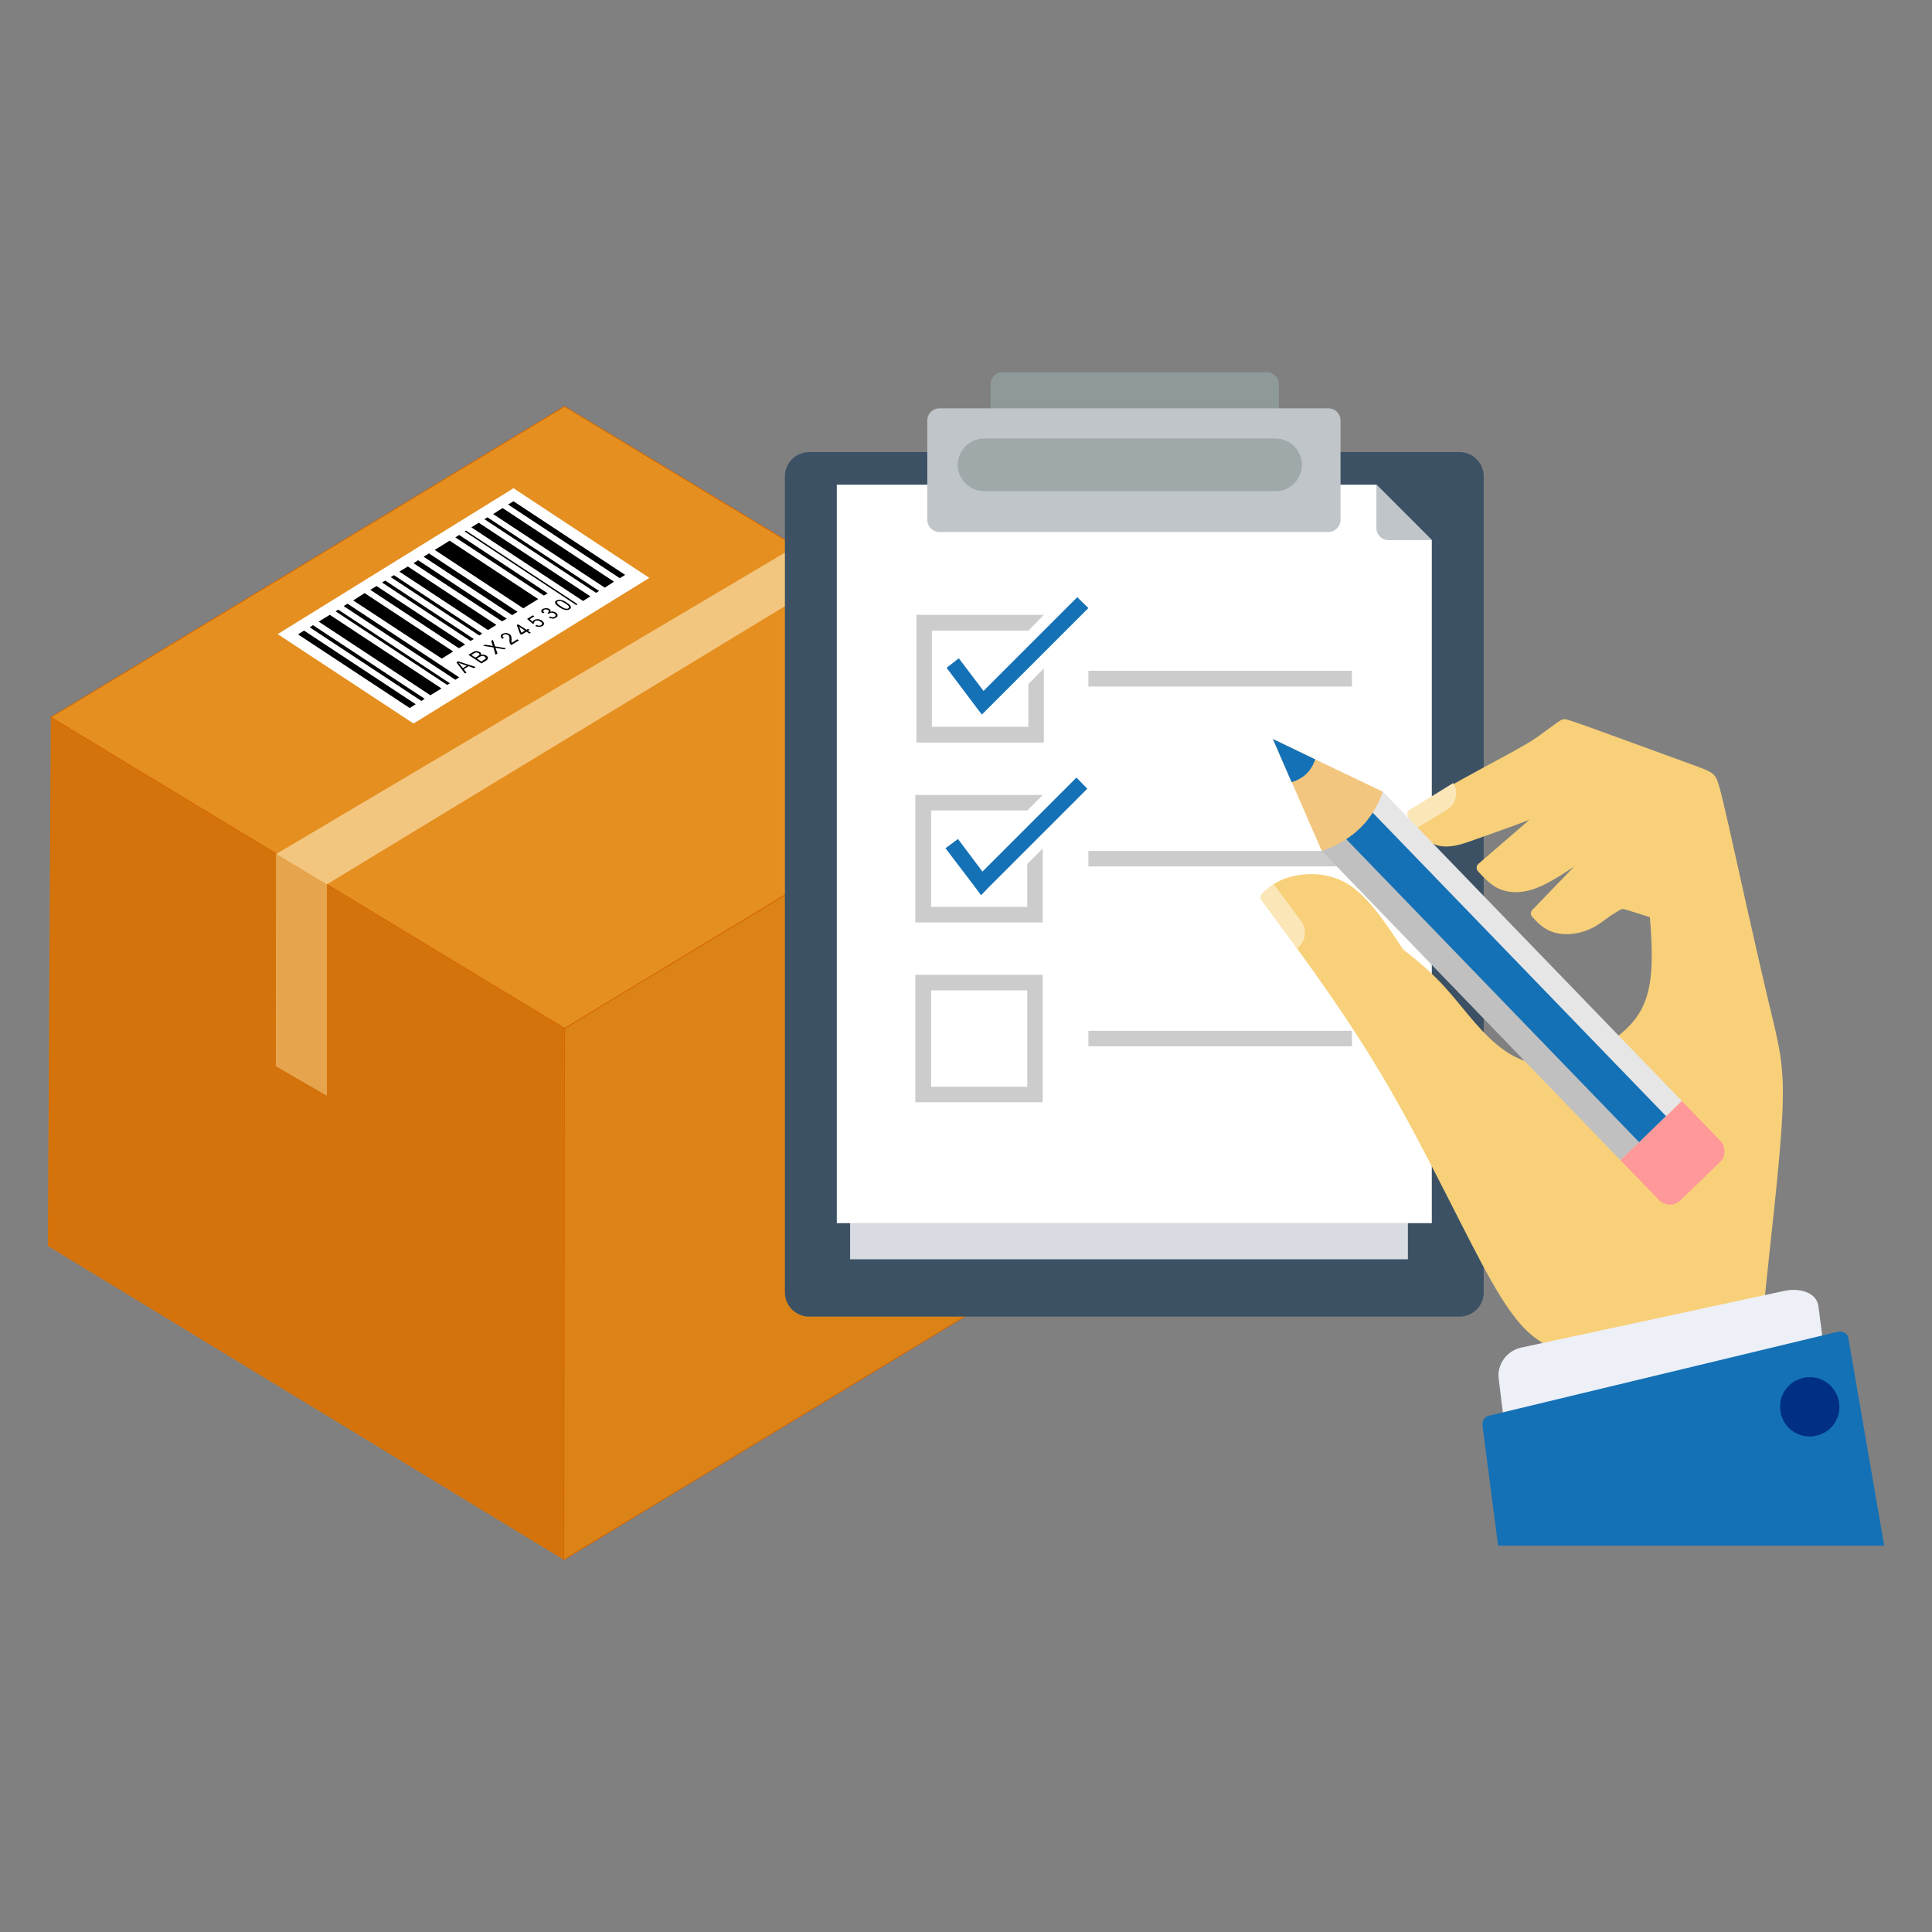 <?xml version="1.0" encoding="UTF-8"?>
<!DOCTYPE svg PUBLIC "-//W3C//DTD SVG 1.1//EN" "http://www.w3.org/Graphics/SVG/1.1/DTD/svg11.dtd">
<!-- Creator: CorelDRAW X7 -->
<svg xmlns="http://www.w3.org/2000/svg" xml:space="preserve" width="7.111in" height="7.111in" version="1.1" style="shape-rendering:geometricPrecision; text-rendering:geometricPrecision; image-rendering:optimizeQuality; fill-rule:evenodd; clip-rule:evenodd"
viewBox="0 0 7111 7111"
 xmlns:xlink="http://www.w3.org/1999/xlink">
 <rect x="0" y="0" width="7111" height="7111" fill="#808080" stroke="none"/>
 <defs>
  <style type="text/css">
   <![CDATA[
    .str1 {stroke:#D46700;stroke-width:27.776}
    .str0 {stroke:#D46700;stroke-width:3;stroke-linecap:round;stroke-linejoin:round}
    .fil3 {fill:none}
    .fil8 {fill:black}
    .fil7 {fill:black}
    .fil19 {fill:#002F84}
    .fil15 {fill:#1471B6}
    .fil9 {fill:#3C5164}
    .fil11 {fill:#8E9A9A}
    .fil13 {fill:#A0A9AA}
    .fil22 {fill:silver}
    .fil12 {fill:#C0C5C9}
    .fil14 {fill:#CCCCCC}
    .fil0 {fill:#D4730C}
    .fil10 {fill:#D8DBE1}
    .fil1 {fill:#DC8318}
    .fil2 {fill:#E58F20}
    .fil5 {fill:#E6A44C}
    .fil21 {fill:#E6E6E6}
    .fil18 {fill:#EDF0F7}
    .fil4 {fill:#F3C67F}
    .fil16 {fill:#F8D079}
    .fil17 {fill:#FBE6B8}
    .fil20 {fill:#FF9999}
    .fil6 {fill:white}
   ]]>
  </style>
 </defs>
 <g id="Layer_x0020_1">
  <g id="_1860981504">
   <polygon class="fil0" points="187,2640 2078,3785 2075,5741 176,4586 "/>
   <polygon class="fil1 str0" points="3969,2640 2078,3785 2075,5741 3979,4586 "/>
   <polygon class="fil2 str0" points="2078,1496 187,2640 2078,3785 3969,2640 "/>
   <line class="fil3 str1" x1="3023" y1="2068" x2="1132" y2= "3213" />
   <polygon class="fil4" points="1017,3143 2928,2011 3090,2109 1203,3255 1203,4032 1016,3924 "/>
   <polygon class="fil5" points="1203,3255 1203,4032 1016,3924 1017,3143 "/>
   <polygon class="fil6" points="1022,2334 1890,1797 2390,2127 1522,2663 "/>
   <path class="fil7" d="M1119 2321l411 271 -22 14 -411 -271 22 -14zm771 -476l411 271 -20 12 -411 -271 20 -12zm-96 59l411 271 -11 7 -411 -271 11 -7zm432 259l-411 -271 35 -22 410 271 -34 22zm-464 -239l411 271 -27 17 -411 -271 27 -17zm-47 29l411 271 -5 3 -411 -271 5 -3zm-25 16l326 215 -14 8 -326 -214 14 -9zm-35 21l326 215 -55 34 -326 -215 55 -34zm-76 47l326 215 -20 12 -326 -215 20 -12zm-40 25l326 215 -17 10 -326 -214 17 -11zm-38 23l326 215 -31 19 -326 -215 31 -19zm-51 32l325 215 -11 7 -326 -215 12 -7zm-32 20l326 215 -12 7 -326 -215 12 -7zm-32 20l326 215 -23 14 -326 -215 23 -14zm-44 26l326 215 -42 26 -326 -214 42 -27zm-63 39l411 271 -14 9 -411 -271 14 -9zm-34 22l411 271 -10 6 -411 -271 10 -6zm-31 19l411 271 -41 25 -411 -271 41 -25zm-62 38l411 271 -12 8 -411 -271 12 -8z"/>
   <path class="fil8" d="M1711 2479l-31 -41 6 -4 65 21 -7 4 -19 -7 -18 11 10 13 -6 3zm-7 -20l14 -9 -18 -6c-5,-2 -9,-3 -13,-5 3,3 5,5 7,8l10 12zm68 -17l-48 -32 16 -9c3,-2 6,-4 9,-4 3,-1 6,-1 9,0 3,1 6,2 8,3 2,1 4,3 4,5 1,2 1,3 0,5 4,-1 7,-1 11,0 3,0 6,1 9,3 2,2 4,3 5,5 1,2 1,3 1,5 0,1 -1,3 -2,4 -1,2 -3,3 -6,5l-16 10zm-22 -22l9 -5c2,-2 4,-3 5,-4 1,-1 1,-2 1,-4 -1,-1 -2,-2 -4,-3 -1,-1 -3,-2 -5,-2 -2,-1 -3,-1 -5,0 -2,0 -4,2 -7,3l-9 6 15 9zm22 15l10 -7c2,-1 3,-2 4,-2 1,-1 2,-2 2,-3 0,-1 0,-2 -1,-3 0,-1 -1,-2 -3,-3 -2,-1 -4,-2 -6,-3 -2,0 -4,0 -6,1 -2,0 -4,1 -7,3l-10 6 17 11zm52 -25l-8 -27 -38 -6 7 -4 20 3c4,1 7,1 9,2 -1,-2 -1,-4 -2,-6l-4 -13 6 -4 8 24 41 7 -7 4 -28 -5c-1,0 -3,0 -4,-1 0,2 1,3 1,4l6 17 -7 5zm80 -57l6 4 -28 17c-1,-1 -3,-2 -3,-3 -2,-2 -3,-4 -3,-6 -1,-3 -1,-6 -1,-9 1,-6 0,-10 -1,-13 0,-2 -2,-5 -4,-6 -3,-1 -5,-2 -8,-2 -3,-1 -6,0 -8,1 -3,2 -4,4 -4,6 0,2 2,4 5,6l-6 3c-4,-3 -6,-7 -6,-10 0,-3 2,-5 6,-8 4,-2 8,-3 13,-3 5,0 9,1 13,4 2,1 4,3 5,4 1,2 2,4 2,6 1,3 1,6 1,11 -1,3 -1,6 0,7 0,2 0,3 1,4l20 -13zm45 -21l-11 -7 -19 11 -5 -3 -12 -33 5 -2 31 20 5 -3 6 3 -6 4 11 7 -5 3zm-17 -11l-21 -14 8 22 13 -8zm38 -17l5 -4c3,2 6,3 9,3 3,0 6,-1 8,-2 2,-2 4,-4 3,-6 0,-3 -2,-5 -6,-7 -3,-3 -7,-4 -10,-4 -4,0 -7,0 -10,2 -1,1 -2,2 -3,4 0,1 0,2 0,4l-5 2 -21 -18 21 -13 6 3 -17 11 11 10c0,-3 2,-5 5,-7 3,-2 8,-3 13,-3 6,0 11,2 15,5 4,3 7,6 8,9 1,5 -1,8 -5,11 -4,2 -8,3 -13,3 -5,0 -10,-1 -14,-3zm50 -31l4 -4c4,2 7,3 10,3 3,0 6,-1 8,-2 2,-1 3,-3 3,-6 0,-2 -2,-4 -5,-6 -2,-2 -5,-3 -9,-3 -3,0 -6,1 -8,2 -1,1 -2,2 -3,3l-5 -4c1,0 1,0 1,0 2,-2 4,-3 4,-5 1,-2 0,-4 -3,-6 -2,-1 -5,-2 -7,-2 -3,0 -5,0 -7,1 -3,2 -3,3 -3,5 0,2 1,4 4,6l-7 2c-3,-3 -5,-6 -5,-8 1,-3 2,-6 6,-8 2,-1 5,-2 8,-2 3,-1 6,-1 9,0 3,0 5,1 7,3 2,1 4,3 4,4 1,2 1,4 0,6 3,-1 7,-2 10,-1 3,0 7,2 10,4 4,2 6,6 6,9 1,4 -1,7 -6,9 -3,3 -8,4 -12,4 -5,-1 -10,-2 -14,-4zm39 -38c-6,-4 -10,-7 -13,-10 -2,-3 -3,-6 -3,-8 0,-3 2,-5 5,-7 2,-1 5,-2 7,-2 3,-1 6,-1 9,0 3,1 6,2 10,3 3,1 7,4 12,7 6,4 10,7 12,10 2,3 4,5 3,8 0,2 -1,4 -4,6 -4,3 -9,4 -15,3 -7,-1 -14,-4 -23,-10zm5 -4c8,6 14,9 18,9 4,1 7,1 10,-1 2,-1 3,-3 2,-6 -1,-3 -5,-7 -13,-12 -8,-5 -14,-8 -18,-9 -5,0 -8,0 -10,1 -3,2 -3,4 -3,6 2,3 6,7 14,12z"/>
   <path class="fil9" d="M2978 1664l2394 0c49,0 89,40 89,89l0 3004c0,49 -40,89 -89,89l-2394 0c-49,0 -89,-40 -89,-89l0 -3004c0,-49 40,-89 89,-89z"/>
   <polygon class="fil10" points="3129,4472 5182,4472 5182,4635 3129,4635 "/>
   <polygon class="fil6" points="3080,1784 5066,1784 5270,1988 5270,4502 3080,4502 "/>
   <path class="fil11" d="M3690 1370l973 0c24,0 44,20 44,44l0 250 -1061 0 0 -250c0,-24 20,-44 44,-44z"/>
   <path class="fil12" d="M3457 1503l1433 0c24,0 44,20 44,44l0 366c0,25 -20,45 -44,45l-1433 0c-24,0 -44,-20 -44,-45l0 -366c0,-24 20,-44 44,-44z"/>
   <path class="fil13" d="M3622 1614l1073 0c53,0 97,44 97,97l0 0c0,53 -44,97 -97,97l-1073 0c-53,0 -97,-44 -97,-97l0 0c0,-53 44,-97 97,-97z"/>
   <path class="fil12" d="M5066 1784l204 204 -160 0c-24,0 -44,-20 -44,-44l0 -160z"/>
   <polygon class="fil14" points="3838,2926 3838,2926 3781,2983 3781,2983 3427,2983 3427,3338 3781,3338 3781,3180 3838,3123 3838,3395 3369,3395 3369,2926 "/>
   <polygon class="fil14" points="3842,2263 3842,2263 3785,2321 3785,2321 3430,2321 3430,2675 3785,2675 3785,2518 3842,2460 3842,2733 3373,2733 3373,2263 "/>
   <path class="fil14" d="M3838 3588l0 469 -469 0 0 -469 469 0zm-57 57l-354 0 0 355 354 0 0 -355z"/>
   <polygon class="fil15" points="3526,3088 3616,3208 3962,2862 4002,2903 3634,3271 3611,3295 3591,3268 3480,3122 "/>
   <polygon class="fil15" points="3529,2423 3620,2543 3965,2198 4006,2238 3637,2607 3614,2630 3594,2604 3484,2458 "/>
   <polygon class="fil14" points="4006,2469 4976,2469 4976,2527 4006,2527 "/>
   <polygon class="fil14" points="4006,3132 4976,3132 4976,3189 4006,3189 "/>
   <polygon class="fil14" points="4006,3794 4976,3794 4976,3851 4006,3851 "/>
   <path class="fil16" d="M6023 3360l148 47c40,13 48,16 53,21 5,6 14,13 21,114 228,164 150,-32 155,-48 -2,-15 -4,-29 -7,-43 -36,-158 -45,-178 -58,-192 -13,-13 22,-20 -67,-51 -90,-31 -134,-103 -219,-132 -85,-29 -95,-33 -105,-30 -10,3 -22,10 -77,68l-227 235c-7,7 -7,18 -1,25 19,21 39,41 67,53 32,14 76,16 124,1 48,-16 68,-37 97,-57 30,-19 36,-23 43,-25 7,-1 14,2 53,14z"/>
   <path class="fil16" d="M5868 3193l148 47c40,13 48,15 53,21 5,6 14,13 21,114 228,164 264,-49 270,-65 -2,-15 -4,-30 -8,-43 -35,-159 -44,-178 -57,-192 -13,-14 22,-20 -67,-51 -90,-31 -249,-86 -334,-115 -85,-29 -95,-33 -105,-30 -10,2 -17,15 -77,67l-271 234c-4,4 -6,8 -6,13 0,5 1,10 5,14 22,24 51,54 79,65 32,14 76,17 124,1 48,-16 100,-50 129,-69 30,-19 36,-24 43,-25 7,-1 14,1 53,14z"/>
   <path class="fil16" d="M5197 2980c142,-99 382,-212 458,-265 78,-56 87,-65 97,-67 10,-3 20,1 105,31 84,31 243,88 332,121 89,32 107,39 120,53 13,14 19,34 55,192 35,158 101,454 143,632 43,179 62,241 53,427 -9,187 -48,498 -66,689 -18,191 -16,262 -14,333 -291,0 -582,0 -873,0 28,-58 55,-117 83,-175 -52,-33 -104,-66 -198,-231 -94,-165 -231,-461 -381,-720 -147,-253 -307,-470 -467,-686 -6,-8 -5,-18 2,-25 25,-24 53,-48 102,-61 57,-16 141,-19 215,27 74,47 138,143 201,239 53,42 106,85 160,146 54,60 110,139 174,195 63,56 133,89 215,83 82,-7 176,-53 245,-107 68,-54 112,-116 120,-243 8,-127 -18,-319 -32,-419 -14,-101 -15,-109 -19,-115 -5,-5 -14,-8 -53,-22 -39,-13 -109,-36 -148,-49 -38,-13 -46,-16 -52,-15 -7,1 -14,6 -62,34 -49,27 -241,93 -308,117 -68,24 -111,21 -144,-2 -28,-20 -49,-56 -69,-93 -4,-9 -1,-19 6,-24z"/>
   <path class="fil17" d="M4774 3491c-37,-51 -93,-127 -130,-177 -6,-8 -5,-18 2,-25 12,-12 26,-24 42,-35l100 135c13,17 17,36 14,56 -4,20 -13,34 -28,46z"/>
   <path class="fil17" d="M5349 2882c-53,33 -107,66 -160,98 -9,5 -12,15 -8,24 7,16 15,32 26,48l117 -70c18,-11 29,-26 34,-47 4,-19 1,-36 -9,-53z"/>
   <path class="fil18" d="M5516 5073l47 383 1171 -330 -41 -318c-7,-53 -72,-68 -124,-57l-970 209c-52,11 -89,61 -83,113z"/>
   <path class="fil15" d="M5514 5689l-57 -438c-3,-18 5,-36 22,-40l1284 -309c17,-4 37,5 40,22l132 765 -1421 0z"/>
   <path class="fil19" d="M6560 5219c22,56 86,83 142,60 56,-22 83,-86 60,-142 -22,-56 -86,-83 -142,-60 -56,22 -83,86 -60,142z"/>
   <path class="fil20" d="M6190 4052l-226 218 142 147c22,22 57,23 79,1l145 -140c22,-21 23,-57 2,-79l-142 -147z"/>
   <polygon class="fil21" points="6190,4052 6115,4125 5015,2987 5090,2914 "/>
   <polygon class="fil22" points="6039,4198 5964,4270 4865,3132 4940,3060 "/>
   <polygon class="fil15" points="6132,4108 6033,4204 4933,3066 5032,2970 "/>
   <path class="fil4" d="M5090 2914c-35,99 -104,176 -225,218l-180 -412c135,65 270,130 405,194z"/>
   <path class="fil15" d="M4754 2879l-69 -159c52,25 104,50 156,75 -18,51 -50,72 -87,84z"/>
   <rect class="fil3" width="7111" height="7111"/>
  </g>
 </g>
</svg>

